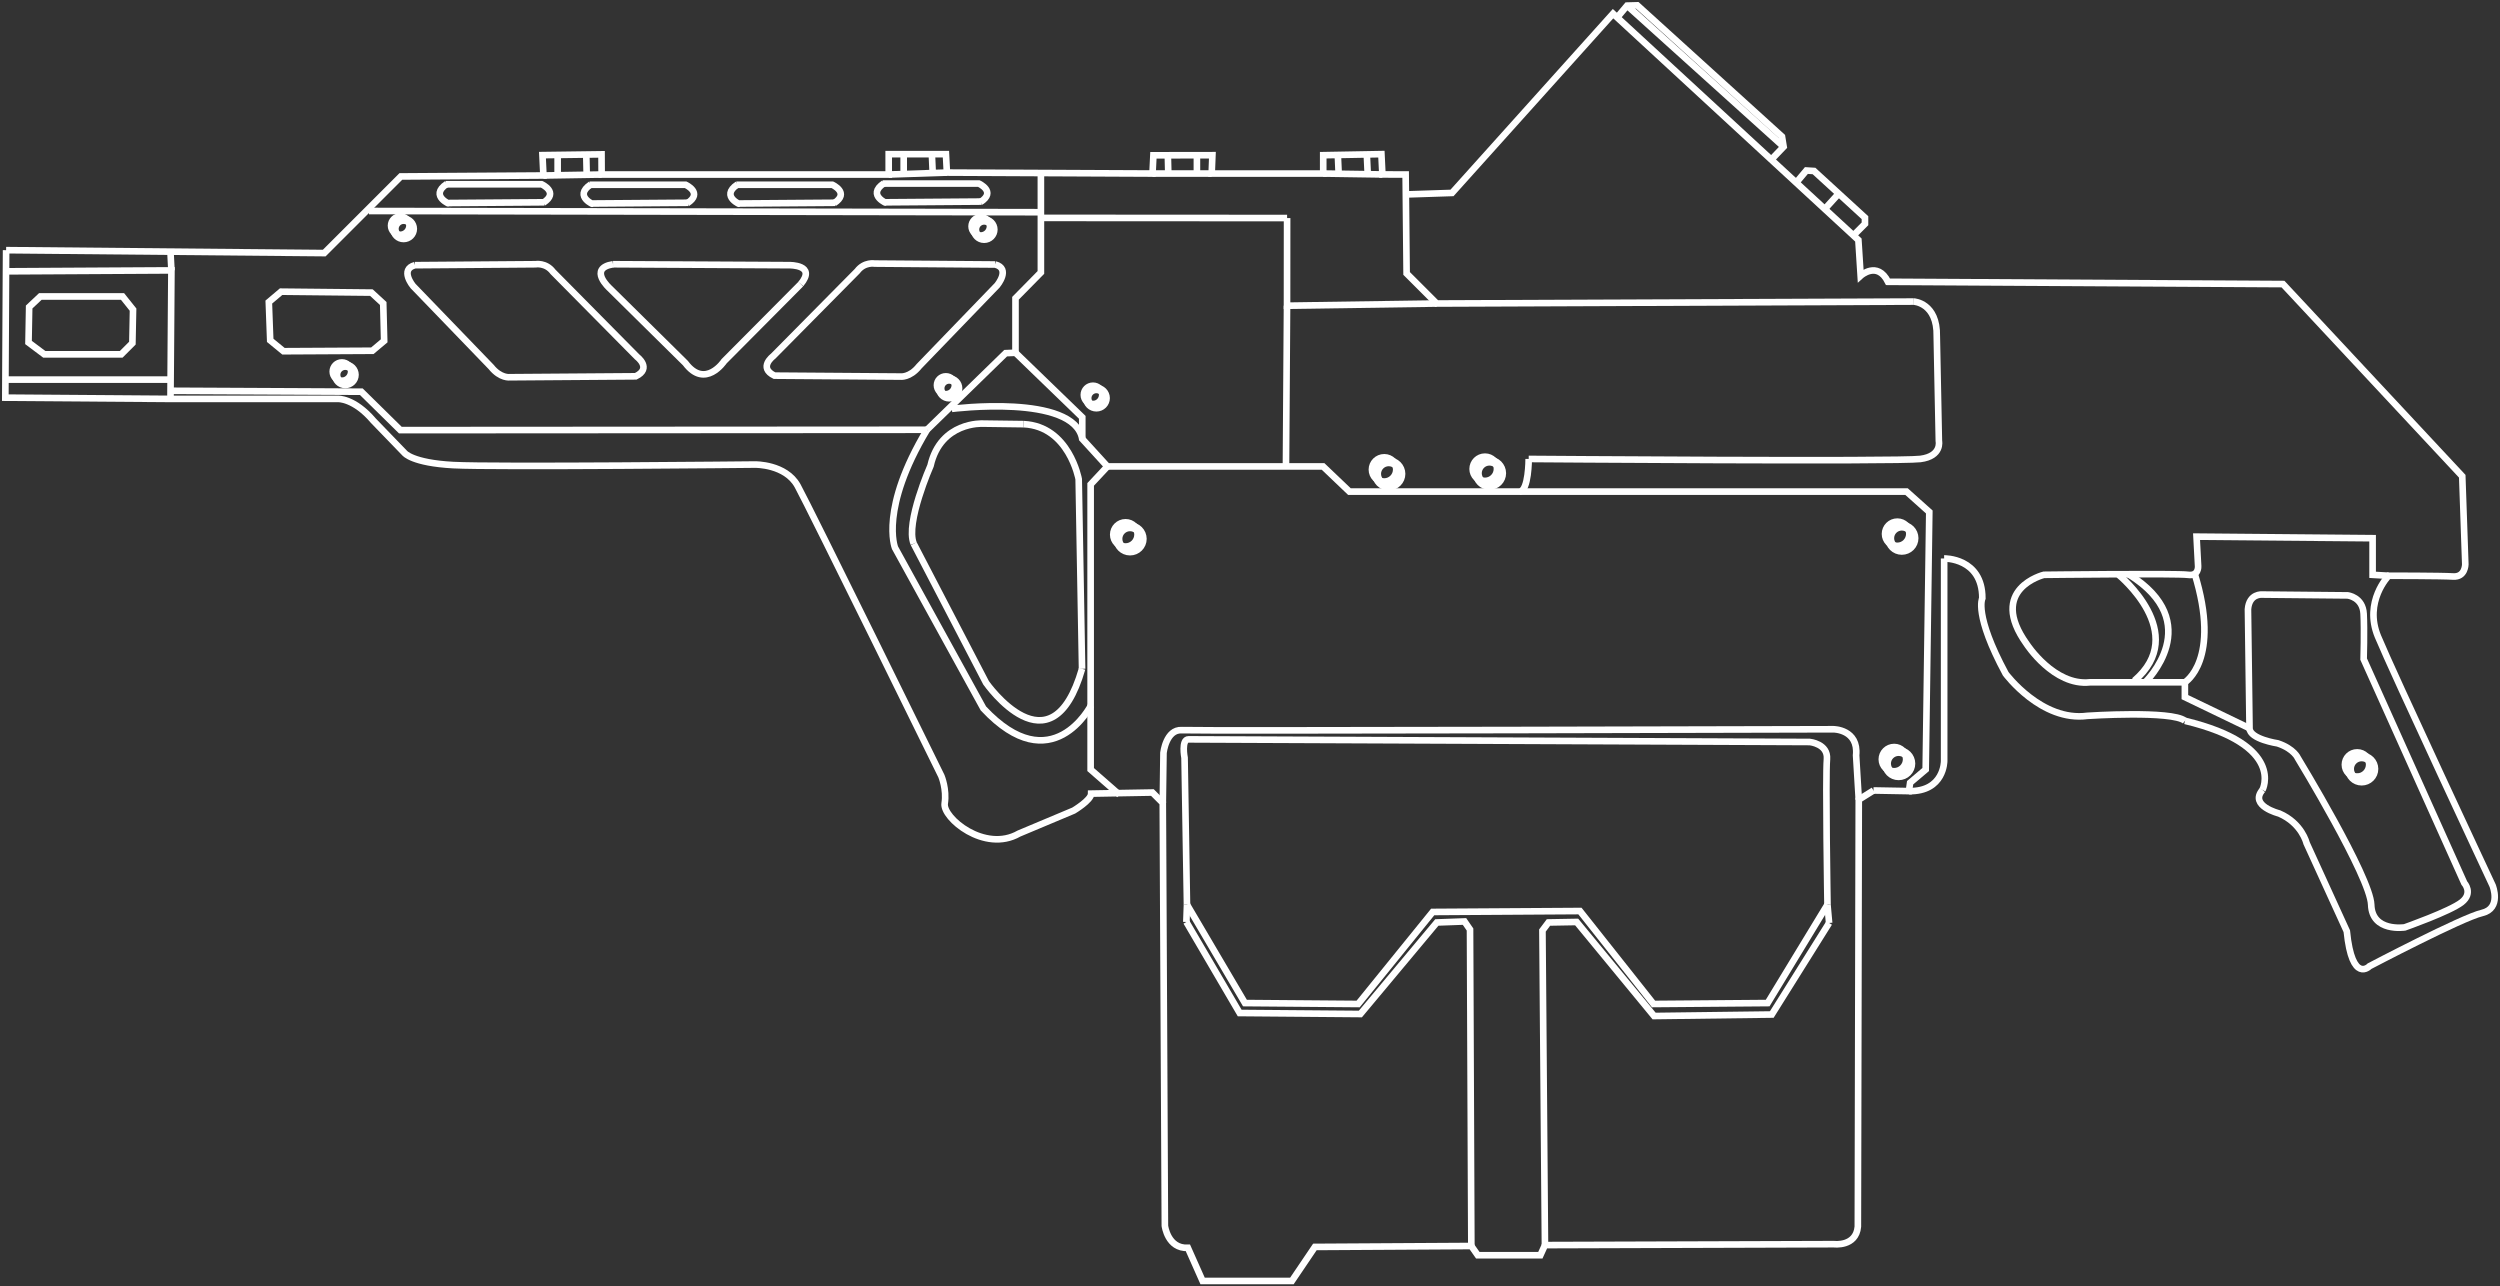 <svg xmlns:inkscape="http://www.inkscape.org/namespaces/inkscape" xmlns:sodipodi="http://sodipodi.sourceforge.net/DTD/sodipodi-0.dtd" xmlns="http://www.w3.org/2000/svg" xmlns:svg="http://www.w3.org/2000/svg" width="188.941mm" height="97.213mm" viewBox="0 0 188.941 97.213" id="svg5" inkscape:version="1.1.2 (0a00cf5339, 2022-02-04, custom)" sodipodi:docname="part2 revision.svg"><rect x="0" y="0" width="188.941" height="97.213" fill="#333333" stroke="none"/><defs id="defs2"></defs><g inkscape:label="Layer 1" inkscape:groupmode="layer" id="layer1" transform="translate(-2.034,-70.669)"><g id="g3051" style="stroke-width:0.5;stroke-miterlimit:4;stroke-dasharray:none" transform="translate(-9.525,-9.525)"><g id="g2236" style="stroke-width:0.5;stroke-miterlimit:4;stroke-dasharray:none"><g id="g1626-87-4-61" transform="matrix(0.757,0,0,0.757,-75.494,5.991)" style="stroke-width:0.66;stroke-miterlimit:4;stroke-dasharray:none"><g id="g1395-87-8-2" transform="matrix(0.002,0,0,0.002,153.954,119.547)" style="fill:#ffffff;stroke:#ffffff;stroke-width:266.754;stroke-miterlimit:4;stroke-dasharray:none"><path d="M 500,11.6 C 228.5,11.6 10,230 10,500 10,770 228.5,988.4 500,988.4 771.5,988.4 990,769.9 990,500 988.4,230 770,11.6 500,11.6 Z m 0,916 C 264.4,927.6 70.9,735.6 70.9,500 70.9,264.4 262.8,72.4 500,72.4 735.6,72.4 929.1,264.3 929.1,500 927.6,735.6 735.6,927.6 500,927.6 Z" id="path1393-7-58-04" style="fill:#ffffff;stroke:#ffffff;stroke-width:266.754;stroke-miterlimit:4;stroke-dasharray:none"></path></g><g id="g1395-8-4-3-4" transform="matrix(0.002,0,0,0.002,154.291,119.868)" style="fill:#ffffff;stroke:#ffffff;stroke-width:367.698;stroke-miterlimit:4;stroke-dasharray:none"><path d="M 500,11.6 C 228.5,11.6 10,230 10,500 10,770 228.5,988.4 500,988.4 771.5,988.4 990,769.9 990,500 988.4,230 770,11.6 500,11.6 Z m 0,916 C 264.4,927.6 70.9,735.6 70.9,500 70.9,264.4 262.8,72.4 500,72.4 735.6,72.4 929.1,264.3 929.1,500 927.6,735.6 735.6,927.6 500,927.6 Z" id="path1393-4-49-0-5" style="fill:#ffffff;stroke:#ffffff;stroke-width:367.698;stroke-miterlimit:4;stroke-dasharray:none"></path></g></g><g id="g1626-87-4-9" transform="matrix(0.757,0,0,0.757,-79.901,17.022)" style="stroke-width:0.66;stroke-miterlimit:4;stroke-dasharray:none"><g id="g1395-87-8-7" transform="matrix(0.002,0,0,0.002,153.954,119.547)" style="fill:#ffffff;stroke:#ffffff;stroke-width:266.754;stroke-miterlimit:4;stroke-dasharray:none"><path d="M 500,11.6 C 228.5,11.6 10,230 10,500 10,770 228.5,988.4 500,988.4 771.5,988.4 990,769.9 990,500 988.4,230 770,11.6 500,11.6 Z m 0,916 C 264.4,927.6 70.9,735.6 70.9,500 70.9,264.4 262.8,72.4 500,72.4 735.6,72.4 929.1,264.3 929.1,500 927.6,735.6 735.6,927.6 500,927.6 Z" id="path1393-7-58-3" style="fill:#ffffff;stroke:#ffffff;stroke-width:266.754;stroke-miterlimit:4;stroke-dasharray:none"></path></g><g id="g1395-8-4-3-75" transform="matrix(0.002,0,0,0.002,154.291,119.868)" style="fill:#ffffff;stroke:#ffffff;stroke-width:367.698;stroke-miterlimit:4;stroke-dasharray:none"><path d="M 500,11.6 C 228.5,11.6 10,230 10,500 10,770 228.5,988.4 500,988.4 771.5,988.4 990,769.9 990,500 988.4,230 770,11.6 500,11.6 Z m 0,916 C 264.4,927.6 70.9,735.6 70.9,500 70.9,264.4 262.8,72.4 500,72.4 735.6,72.4 929.1,264.3 929.1,500 927.6,735.6 735.6,927.6 500,927.6 Z" id="path1393-4-49-0-0" style="fill:#ffffff;stroke:#ffffff;stroke-width:367.698;stroke-miterlimit:4;stroke-dasharray:none"></path></g></g><g id="g1626-87-4-00" transform="matrix(0.737,0,0,0.737,-31.158,20.465)" style="stroke-width:0.678;stroke-miterlimit:4;stroke-dasharray:none"><g id="g1395-87-8-9" transform="matrix(0.002,0,0,0.002,153.954,119.547)" style="fill:#ffffff;stroke:#ffffff;stroke-width:274.075;stroke-miterlimit:4;stroke-dasharray:none"><path d="M 500,11.6 C 228.5,11.6 10,230 10,500 10,770 228.5,988.4 500,988.4 771.5,988.4 990,769.9 990,500 988.4,230 770,11.6 500,11.6 Z m 0,916 C 264.4,927.6 70.9,735.6 70.9,500 70.9,264.4 262.8,72.4 500,72.4 735.6,72.4 929.1,264.3 929.1,500 927.6,735.6 735.6,927.6 500,927.6 Z" id="path1393-7-58-5" style="fill:#ffffff;stroke:#ffffff;stroke-width:274.075;stroke-miterlimit:4;stroke-dasharray:none"></path></g><g id="g1395-8-4-3-6" transform="matrix(0.002,0,0,0.002,154.291,119.868)" style="fill:#ffffff;stroke:#ffffff;stroke-width:377.791;stroke-miterlimit:4;stroke-dasharray:none"><path d="M 500,11.6 C 228.5,11.6 10,230 10,500 10,770 228.5,988.4 500,988.4 771.5,988.4 990,769.9 990,500 988.4,230 770,11.6 500,11.6 Z m 0,916 C 264.4,927.6 70.9,735.6 70.9,500 70.9,264.4 262.8,72.4 500,72.4 735.6,72.4 929.1,264.3 929.1,500 927.6,735.6 735.6,927.6 500,927.6 Z" id="path1393-4-49-0-2" style="fill:#ffffff;stroke:#ffffff;stroke-width:377.791;stroke-miterlimit:4;stroke-dasharray:none"></path></g></g><g id="g1626-87-4-0" transform="translate(-58.328,0.05)" style="stroke-width:0.5;stroke-miterlimit:4;stroke-dasharray:none"><g id="g1395-87-8-1" transform="matrix(0.002,0,0,0.002,153.954,119.547)" style="fill:#ffffff;stroke:#ffffff;stroke-width:202.001;stroke-miterlimit:4;stroke-dasharray:none"><path d="M 500,11.6 C 228.5,11.6 10,230 10,500 10,770 228.5,988.4 500,988.4 771.5,988.4 990,769.9 990,500 988.4,230 770,11.6 500,11.6 Z m 0,916 C 264.4,927.6 70.9,735.6 70.9,500 70.9,264.4 262.8,72.4 500,72.4 735.6,72.4 929.1,264.3 929.1,500 927.6,735.6 735.6,927.6 500,927.6 Z" id="path1393-7-58-8" style="fill:#ffffff;stroke:#ffffff;stroke-width:202.001;stroke-miterlimit:4;stroke-dasharray:none"></path></g><g id="g1395-8-4-3-7" transform="matrix(0.002,0,0,0.002,154.291,119.868)" style="fill:#ffffff;stroke:#ffffff;stroke-width:278.441;stroke-miterlimit:4;stroke-dasharray:none"><path d="M 500,11.6 C 228.5,11.6 10,230 10,500 10,770 228.5,988.4 500,988.4 771.5,988.4 990,769.9 990,500 988.4,230 770,11.6 500,11.6 Z m 0,916 C 264.4,927.6 70.9,735.6 70.9,500 70.9,264.4 262.8,72.4 500,72.4 735.6,72.4 929.1,264.3 929.1,500 927.6,735.6 735.6,927.6 500,927.6 Z" id="path1393-4-49-0-6" style="fill:#ffffff;stroke:#ffffff;stroke-width:278.441;stroke-miterlimit:4;stroke-dasharray:none"></path></g></g><g id="g1626-87-4" transform="matrix(0.757,0,0,0.757,-23.136,18.783)" style="stroke-width:0.66;stroke-miterlimit:4;stroke-dasharray:none"><g id="g1395-87-8" transform="matrix(0.002,0,0,0.002,153.954,119.547)" style="fill:#ffffff;stroke:#ffffff;stroke-width:266.754;stroke-miterlimit:4;stroke-dasharray:none"><path d="M 500,11.6 C 228.5,11.6 10,230 10,500 10,770 228.5,988.4 500,988.4 771.5,988.4 990,769.9 990,500 988.4,230 770,11.6 500,11.6 Z m 0,916 C 264.4,927.6 70.9,735.6 70.9,500 70.9,264.4 262.8,72.4 500,72.4 735.6,72.4 929.1,264.3 929.1,500 927.6,735.6 735.6,927.6 500,927.6 Z" id="path1393-7-58" style="fill:#ffffff;stroke:#ffffff;stroke-width:266.754;stroke-miterlimit:4;stroke-dasharray:none"></path></g><g id="g1395-8-4-3" transform="matrix(0.002,0,0,0.002,154.291,119.868)" style="fill:#ffffff;stroke:#ffffff;stroke-width:367.698;stroke-miterlimit:4;stroke-dasharray:none"><path d="M 500,11.6 C 228.5,11.6 10,230 10,500 10,770 228.5,988.4 500,988.4 771.5,988.4 990,769.9 990,500 988.4,230 770,11.6 500,11.6 Z m 0,916 C 264.4,927.6 70.9,735.6 70.9,500 70.9,264.4 262.8,72.4 500,72.4 735.6,72.4 929.1,264.3 929.1,500 927.6,735.6 735.6,927.6 500,927.6 Z" id="path1393-4-49-0" style="fill:#ffffff;stroke:#ffffff;stroke-width:367.698;stroke-miterlimit:4;stroke-dasharray:none"></path></g></g><g id="g1626-87-4-6" transform="matrix(0.757,0,0,0.757,-31.619,6.045)" style="stroke-width:0.66;stroke-miterlimit:4;stroke-dasharray:none"><g id="g1395-87-8-3" transform="matrix(0.002,0,0,0.002,153.954,119.547)" style="fill:#ffffff;stroke:#ffffff;stroke-width:266.754;stroke-miterlimit:4;stroke-dasharray:none"><path d="M 500,11.6 C 228.5,11.6 10,230 10,500 10,770 228.5,988.4 500,988.4 771.5,988.4 990,769.9 990,500 988.4,230 770,11.6 500,11.6 Z m 0,916 C 264.4,927.6 70.9,735.6 70.9,500 70.9,264.4 262.8,72.4 500,72.4 735.6,72.4 929.1,264.3 929.1,500 927.6,735.6 735.6,927.6 500,927.6 Z" id="path1393-7-58-0" style="fill:#ffffff;stroke:#ffffff;stroke-width:266.754;stroke-miterlimit:4;stroke-dasharray:none"></path></g><g id="g1395-8-4-3-8" transform="matrix(0.002,0,0,0.002,154.291,119.868)" style="fill:#ffffff;stroke:#ffffff;stroke-width:367.698;stroke-miterlimit:4;stroke-dasharray:none"><path d="M 500,11.6 C 228.5,11.6 10,230 10,500 10,770 228.5,988.4 500,988.4 771.5,988.4 990,769.9 990,500 988.4,230 770,11.6 500,11.6 Z m 0,916 C 264.4,927.6 70.9,735.6 70.9,500 70.9,264.4 262.8,72.4 500,72.4 735.6,72.4 929.1,264.3 929.1,500 927.6,735.6 735.6,927.6 500,927.6 Z" id="path1393-4-49-0-4" style="fill:#ffffff;stroke:#ffffff;stroke-width:367.698;stroke-miterlimit:4;stroke-dasharray:none"></path></g></g><g id="g1626-8" transform="translate(34.754,17.438)" style="stroke-width:0.5;stroke-miterlimit:4;stroke-dasharray:none"><g id="g1395-4" transform="matrix(0.002,0,0,0.002,153.954,119.547)" style="fill:#ffffff;stroke:#ffffff;stroke-width:202.001;stroke-miterlimit:4;stroke-dasharray:none"><path d="M 500,11.6 C 228.5,11.6 10,230 10,500 10,770 228.5,988.4 500,988.4 771.5,988.4 990,769.9 990,500 988.4,230 770,11.6 500,11.6 Z m 0,916 C 264.4,927.6 70.9,735.6 70.9,500 70.9,264.4 262.8,72.4 500,72.4 735.6,72.4 929.1,264.3 929.1,500 927.6,735.6 735.6,927.6 500,927.6 Z" id="path1393-1" style="fill:#ffffff;stroke:#ffffff;stroke-width:202.001;stroke-miterlimit:4;stroke-dasharray:none"></path></g><g id="g1395-8-7" transform="matrix(0.002,0,0,0.002,154.291,119.868)" style="fill:#ffffff;stroke:#ffffff;stroke-width:278.441;stroke-miterlimit:4;stroke-dasharray:none"><path d="M 500,11.6 C 228.5,11.6 10,230 10,500 10,770 228.5,988.4 500,988.4 771.5,988.4 990,769.9 990,500 988.4,230 770,11.6 500,11.6 Z m 0,916 C 264.4,927.6 70.9,735.6 70.9,500 70.9,264.4 262.8,72.4 500,72.4 735.6,72.4 929.1,264.3 929.1,500 927.6,735.6 735.6,927.6 500,927.6 Z" id="path1393-4-1" style="fill:#ffffff;stroke:#ffffff;stroke-width:278.441;stroke-miterlimit:4;stroke-dasharray:none"></path></g></g><g id="g1626-87" transform="translate(-38.778,-4.862)" style="stroke-width:0.5;stroke-miterlimit:4;stroke-dasharray:none"><g id="g1395-87" transform="matrix(0.002,0,0,0.002,153.954,119.547)" style="fill:#ffffff;stroke:#ffffff;stroke-width:202.001;stroke-miterlimit:4;stroke-dasharray:none"><path d="M 500,11.6 C 228.5,11.6 10,230 10,500 10,770 228.5,988.4 500,988.4 771.5,988.4 990,769.9 990,500 988.4,230 770,11.6 500,11.6 Z m 0,916 C 264.4,927.6 70.9,735.6 70.9,500 70.9,264.4 262.8,72.4 500,72.4 735.6,72.4 929.1,264.3 929.1,500 927.6,735.6 735.6,927.6 500,927.6 Z" id="path1393-7" style="fill:#ffffff;stroke:#ffffff;stroke-width:202.001;stroke-miterlimit:4;stroke-dasharray:none"></path></g><g id="g1395-8-4" transform="matrix(0.002,0,0,0.002,154.291,119.868)" style="fill:#ffffff;stroke:#ffffff;stroke-width:278.441;stroke-miterlimit:4;stroke-dasharray:none"><path d="M 500,11.6 C 228.5,11.6 10,230 10,500 10,770 228.5,988.4 500,988.4 771.5,988.4 990,769.9 990,500 988.4,230 770,11.6 500,11.6 Z m 0,916 C 264.4,927.6 70.9,735.6 70.9,500 70.9,264.4 262.8,72.4 500,72.4 735.6,72.4 929.1,264.3 929.1,500 927.6,735.6 735.6,927.6 500,927.6 Z" id="path1393-4-49" style="fill:#ffffff;stroke:#ffffff;stroke-width:278.441;stroke-miterlimit:4;stroke-dasharray:none"></path></g></g><g id="g1626-87-1" transform="translate(-31.165,-4.911)" style="stroke-width:0.5;stroke-miterlimit:4;stroke-dasharray:none"><g id="g1395-87-5" transform="matrix(0.002,0,0,0.002,153.954,119.547)" style="fill:#ffffff;stroke:#ffffff;stroke-width:202.001;stroke-miterlimit:4;stroke-dasharray:none"><path d="M 500,11.6 C 228.5,11.6 10,230 10,500 10,770 228.5,988.4 500,988.4 771.5,988.4 990,769.9 990,500 988.4,230 770,11.6 500,11.6 Z m 0,916 C 264.4,927.6 70.9,735.6 70.9,500 70.9,264.4 262.8,72.4 500,72.4 735.6,72.4 929.1,264.3 929.1,500 927.6,735.6 735.6,927.6 500,927.6 Z" id="path1393-7-5" style="fill:#ffffff;stroke:#ffffff;stroke-width:202.001;stroke-miterlimit:4;stroke-dasharray:none"></path></g><g id="g1395-8-4-5" transform="matrix(0.002,0,0,0.002,154.291,119.868)" style="fill:#ffffff;stroke:#ffffff;stroke-width:278.441;stroke-miterlimit:4;stroke-dasharray:none"><path d="M 500,11.6 C 228.5,11.6 10,230 10,500 10,770 228.5,988.4 500,988.4 771.5,988.4 990,769.9 990,500 988.4,230 770,11.6 500,11.6 Z m 0,916 C 264.4,927.6 70.9,735.6 70.9,500 70.9,264.4 262.8,72.4 500,72.4 735.6,72.4 929.1,264.3 929.1,500 927.6,735.6 735.6,927.6 500,927.6 Z" id="path1393-4-49-8" style="fill:#ffffff;stroke:#ffffff;stroke-width:278.441;stroke-miterlimit:4;stroke-dasharray:none"></path></g></g><g id="g1626-1" transform="translate(-0.241,17.034)" style="stroke-width:0.5;stroke-miterlimit:4;stroke-dasharray:none"><g id="g1395-7" transform="matrix(0.002,0,0,0.002,153.954,119.547)" style="fill:#ffffff;stroke:#ffffff;stroke-width:202.001;stroke-miterlimit:4;stroke-dasharray:none"><path d="M 500,11.6 C 228.5,11.6 10,230 10,500 10,770 228.5,988.4 500,988.4 771.5,988.4 990,769.9 990,500 988.4,230 770,11.6 500,11.6 Z m 0,916 C 264.4,927.6 70.9,735.6 70.9,500 70.9,264.4 262.8,72.4 500,72.4 735.6,72.4 929.1,264.3 929.1,500 927.6,735.6 735.6,927.6 500,927.6 Z" id="path1393-5" style="fill:#ffffff;stroke:#ffffff;stroke-width:202.001;stroke-miterlimit:4;stroke-dasharray:none"></path></g><g id="g1395-8-5" transform="matrix(0.002,0,0,0.002,154.291,119.868)" style="fill:#ffffff;stroke:#ffffff;stroke-width:278.441;stroke-miterlimit:4;stroke-dasharray:none"><path d="M 500,11.6 C 228.5,11.6 10,230 10,500 10,770 228.5,988.4 500,988.4 771.5,988.4 990,769.9 990,500 988.4,230 770,11.6 500,11.6 Z m 0,916 C 264.4,927.6 70.9,735.6 70.9,500 70.9,264.4 262.8,72.4 500,72.4 735.6,72.4 929.1,264.3 929.1,500 927.6,735.6 735.6,927.6 500,927.6 Z" id="path1393-4-4" style="fill:#ffffff;stroke:#ffffff;stroke-width:278.441;stroke-miterlimit:4;stroke-dasharray:none"></path></g></g><g id="g1626" style="stroke-width:0.5;stroke-miterlimit:4;stroke-dasharray:none"><g id="g1395" transform="matrix(0.002,0,0,0.002,153.954,119.547)" style="fill:#ffffff;stroke:#ffffff;stroke-width:202.001;stroke-miterlimit:4;stroke-dasharray:none"><path d="M 500,11.6 C 228.5,11.6 10,230 10,500 10,770 228.5,988.4 500,988.4 771.5,988.4 990,769.9 990,500 988.4,230 770,11.6 500,11.6 Z m 0,916 C 264.4,927.6 70.9,735.6 70.9,500 70.9,264.4 262.8,72.4 500,72.4 735.6,72.4 929.1,264.3 929.1,500 927.6,735.6 735.6,927.6 500,927.6 Z" id="path1393" style="fill:#ffffff;stroke:#ffffff;stroke-width:202.001;stroke-miterlimit:4;stroke-dasharray:none"></path></g><g id="g1395-8" transform="matrix(0.002,0,0,0.002,154.291,119.868)" style="fill:#ffffff;stroke:#ffffff;stroke-width:278.441;stroke-miterlimit:4;stroke-dasharray:none"><path d="M 500,11.6 C 228.5,11.6 10,230 10,500 10,770 228.5,988.4 500,988.4 771.5,988.4 990,769.9 990,500 988.4,230 770,11.6 500,11.6 Z m 0,916 C 264.4,927.6 70.9,735.6 70.9,500 70.9,264.4 262.8,72.4 500,72.4 735.6,72.4 929.1,264.3 929.1,500 927.6,735.6 735.6,927.6 500,927.6 Z" id="path1393-4" style="fill:#ffffff;stroke:#ffffff;stroke-width:278.441;stroke-miterlimit:4;stroke-dasharray:none"></path></g></g><g id="g4592-7" transform="translate(33.133,-0.181)" style="stroke-width:0.5;stroke-miterlimit:4;stroke-dasharray:none"><g id="g4568-7" style="stroke:#ffffff;stroke-width:0.5;stroke-miterlimit:4;stroke-dasharray:none"><path style="fill:none;stroke:#ffffff;stroke-width:0.5;stroke-linecap:butt;stroke-linejoin:miter;stroke-miterlimit:4;stroke-dasharray:none;stroke-opacity:1" d="m 45.144,94.247 h 7.257 c 0,0 1.351,0.609 0.13,1.393" id="path3935-3" sodipodi:nodetypes="ccc"></path><path style="fill:none;stroke:#ffffff;stroke-width:0.5;stroke-linecap:butt;stroke-linejoin:miter;stroke-miterlimit:4;stroke-dasharray:none;stroke-opacity:1" d="m 52.615,95.609 -7.328,0.056 c 0.375,0.154 -1.452,-0.505 -0.05,-1.444" id="path3937-2" sodipodi:nodetypes="ccc"></path></g></g><g id="g4592-1" transform="translate(22.062,-0.09)" style="stroke-width:0.5;stroke-miterlimit:4;stroke-dasharray:none"><g id="g4568-8" style="stroke:#ffffff;stroke-width:0.5;stroke-miterlimit:4;stroke-dasharray:none"><path style="fill:none;stroke:#ffffff;stroke-width:0.5;stroke-linecap:butt;stroke-linejoin:miter;stroke-miterlimit:4;stroke-dasharray:none;stroke-opacity:1" d="m 45.144,94.247 h 7.257 c 0,0 1.351,0.609 0.13,1.393" id="path3935-5" sodipodi:nodetypes="ccc"></path><path style="fill:none;stroke:#ffffff;stroke-width:0.5;stroke-linecap:butt;stroke-linejoin:miter;stroke-miterlimit:4;stroke-dasharray:none;stroke-opacity:1" d="m 52.615,95.609 -7.328,0.056 c 0.375,0.154 -1.452,-0.505 -0.05,-1.444" id="path3937-8" sodipodi:nodetypes="ccc"></path></g></g><g id="g4592-4" transform="translate(10.973,-0.09)" style="stroke-width:0.5;stroke-miterlimit:4;stroke-dasharray:none"><g id="g4568-0" style="stroke:#ffffff;stroke-width:0.5;stroke-miterlimit:4;stroke-dasharray:none"><g id="g4808" style="stroke-width:0.5;stroke-miterlimit:4;stroke-dasharray:none"><path style="fill:none;stroke:#ffffff;stroke-width:0.5;stroke-linecap:butt;stroke-linejoin:miter;stroke-miterlimit:4;stroke-dasharray:none;stroke-opacity:1" d="m 45.144,94.247 h 7.257 c 0,0 1.351,0.609 0.13,1.393" id="path3935-0" sodipodi:nodetypes="ccc"></path><path style="fill:none;stroke:#ffffff;stroke-width:0.5;stroke-linecap:butt;stroke-linejoin:miter;stroke-miterlimit:4;stroke-dasharray:none;stroke-opacity:1" d="m 52.615,95.609 -7.328,0.056 c 0.375,0.154 -1.452,-0.505 -0.05,-1.444" id="path3937-6" sodipodi:nodetypes="ccc"></path></g></g></g><g id="g3218" style="stroke-width:0.5;stroke-miterlimit:4;stroke-dasharray:none"><g id="g2427" style="stroke-width:0.5;stroke-miterlimit:4;stroke-dasharray:none"><g id="g2310" style="stroke-width:0.5;stroke-miterlimit:4;stroke-dasharray:none"><g id="g1006" style="stroke-width:0.5;stroke-miterlimit:4;stroke-dasharray:none"><g id="g1647" style="stroke-width:0.5;stroke-miterlimit:4;stroke-dasharray:none"><path style="fill:none;stroke:#ffffff;stroke-width:0.5;stroke-linecap:butt;stroke-linejoin:miter;stroke-miterlimit:4;stroke-dasharray:none;stroke-opacity:1" d="m 12.021,99.101 24.042,0.22 5.791,-5.791 10.775,-0.073 -0.073,-1.539 4.465,-0.06 0.007,1.526 H 78.724 V 91.844 h 4.325 l 0.073,1.393 15.54,0.073 0.067,-1.379 4.458,-0.007 -0.053,1.386 h 8.429 v -1.386 l 4.398,-0.08 0.073,1.533 1.759,0.007 0.073,7.477 2.272,2.272 36.063,-0.147" id="path108" sodipodi:nodetypes="ccccccccccccccccccccccc"></path><path style="fill:none;stroke:#ffffff;stroke-width:0.5;stroke-linecap:butt;stroke-linejoin:miter;stroke-miterlimit:4;stroke-dasharray:none;stroke-opacity:1" d="m 52.629,93.457 4.398,-0.073" id="path309"></path><path style="fill:none;stroke:#ffffff;stroke-width:0.5;stroke-linecap:butt;stroke-linejoin:miter;stroke-miterlimit:4;stroke-dasharray:none;stroke-opacity:1" d="m 78.724,93.384 4.398,-0.147" id="path351"></path><path style="fill:none;stroke:#ffffff;stroke-width:0.5;stroke-linecap:butt;stroke-linejoin:miter;stroke-miterlimit:4;stroke-dasharray:none;stroke-opacity:1" d="m 98.661,93.31 4.471,3.7e-5" id="path386"></path><path style="fill:none;stroke:#ffffff;stroke-width:0.5;stroke-linecap:butt;stroke-linejoin:miter;stroke-miterlimit:4;stroke-dasharray:none;stroke-opacity:1" d="m 111.562,93.31 4.471,0.067" id="path421"></path><path style="fill:none;stroke:#ffffff;stroke-width:0.5;stroke-linecap:butt;stroke-linejoin:miter;stroke-miterlimit:4;stroke-dasharray:none;stroke-opacity:1" d="m 53.704,91.869 v 1.531" id="path456"></path><path style="fill:none;stroke:#ffffff;stroke-width:0.5;stroke-linecap:butt;stroke-linejoin:miter;stroke-miterlimit:4;stroke-dasharray:none;stroke-opacity:1" d="m 55.867,91.902 0.033,1.531" id="path491"></path><path style="fill:none;stroke:#ffffff;stroke-width:0.5;stroke-linecap:butt;stroke-linejoin:miter;stroke-miterlimit:4;stroke-dasharray:none;stroke-opacity:1" d="m 79.857,91.836 v 1.564" id="path526"></path><path style="fill:none;stroke:#ffffff;stroke-width:0.5;stroke-linecap:butt;stroke-linejoin:miter;stroke-miterlimit:4;stroke-dasharray:none;stroke-opacity:1" d="m 81.987,91.869 0.067,1.497" id="path561"></path><path style="fill:none;stroke:#ffffff;stroke-width:0.5;stroke-linecap:butt;stroke-linejoin:miter;stroke-miterlimit:4;stroke-dasharray:none;stroke-opacity:1" d="m 102.017,91.969 v 1.364" id="path596"></path><path style="fill:none;stroke:#ffffff;stroke-width:0.5;stroke-linecap:butt;stroke-linejoin:miter;stroke-miterlimit:4;stroke-dasharray:none;stroke-opacity:1" d="m 99.821,91.935 0.033,1.364" id="path631"></path><path style="fill:none;stroke:#ffffff;stroke-width:0.5;stroke-linecap:butt;stroke-linejoin:miter;stroke-miterlimit:4;stroke-dasharray:none;stroke-opacity:1" d="m 112.665,91.836 0.067,1.531" id="path666"></path><path style="fill:none;stroke:#ffffff;stroke-width:0.5;stroke-linecap:butt;stroke-linejoin:miter;stroke-miterlimit:4;stroke-dasharray:none;stroke-opacity:1" d="m 114.861,91.935 0.067,1.431" id="path701"></path><path style="fill:none;stroke:#ffffff;stroke-width:0.5;stroke-linecap:butt;stroke-linejoin:miter;stroke-miterlimit:4;stroke-dasharray:none;stroke-opacity:1" d="m 12.021,99.101 -0.06,11.147 12.425,0.093 h 12.703 c 0,0 1.225,-0.076 2.695,1.657 l 2.355,2.437 c 0,0 0.576,0.743 3.677,0.909 3.063,0.163 22.804,-0.041 22.804,-0.041 0,0 2.313,-0.041 3.222,1.611 0.909,1.653 10.865,21.937 10.865,21.937 0,0 0.413,0.992 0.248,2.066 -0.165,1.074 3.016,3.759 5.618,2.272 l 4.131,-1.735 c 0,0 1.322,-0.785 1.322,-1.281 l 4.627,-0.083 0.785,0.785 0.158,31.958 c 0,0 0.209,1.739 1.739,1.669 l 1.113,2.504 h 6.746 l 1.739,-2.573 11.824,-0.07 0.487,0.696 h 4.729 l 0.348,-0.765 21.839,-0.07 c 0,0 1.669,0.209 1.808,-1.321 l 0.07,-32.272 1.113,-0.696" id="path736" sodipodi:nodetypes="ccccccscscscccccccccccccccccc"></path><path style="fill:none;stroke:#ffffff;stroke-width:0.5;stroke-linecap:butt;stroke-linejoin:miter;stroke-miterlimit:4;stroke-dasharray:none;stroke-opacity:1" d="m 101.266,148.56 4.382,7.442 8.555,0.07 5.634,-6.955 11.128,-0.07 5.564,7.025 8.624,-0.07 4.521,-7.442" id="path889"></path><path style="fill:none;stroke:#ffffff;stroke-width:0.5;stroke-linecap:butt;stroke-linejoin:miter;stroke-miterlimit:4;stroke-dasharray:none;stroke-opacity:1" d="m 128.321,174.294 -0.19,-23.775 0.456,-0.608 2.129,-0.038 5.854,7.108 8.894,-0.114 4.333,-6.918" id="path1276"></path><path style="fill:none;stroke:#ffffff;stroke-width:0.5;stroke-linecap:butt;stroke-linejoin:miter;stroke-miterlimit:4;stroke-dasharray:none;stroke-opacity:1" d="m 101.22,149.873 4.029,6.88 9.122,0.076 5.778,-6.918 2.091,-0.076 0.418,0.608 0.099,23.921" id="path1504"></path><path style="fill:none;stroke:#ffffff;stroke-width:0.5;stroke-linecap:butt;stroke-linejoin:miter;stroke-miterlimit:4;stroke-dasharray:none;stroke-opacity:1" d="m 12.007,100.7 12.507,-0.071 -0.071,9.72" id="path144"></path><path style="fill:none;stroke:#ffffff;stroke-width:0.5;stroke-linecap:butt;stroke-linejoin:miter;stroke-miterlimit:4;stroke-dasharray:none;stroke-opacity:1" d="M 11.971,108.884 H 24.443" id="path179"></path><path style="fill:none;stroke:#ffffff;stroke-width:0.5;stroke-linecap:butt;stroke-linejoin:miter;stroke-miterlimit:4;stroke-dasharray:none;stroke-opacity:1" d="m 24.514,100.629 -0.071,-1.394" id="path214"></path><path style="fill:none;stroke:#ffffff;stroke-width:0.5;stroke-linecap:butt;stroke-linejoin:miter;stroke-miterlimit:4;stroke-dasharray:none;stroke-opacity:1" d="m 31.875,103.023 0.929,-0.786 6.825,0.071 0.893,0.822 0.071,2.823 -0.893,0.75 -6.718,0.036 -1.001,-0.822 z" id="path249"></path><path style="fill:none;stroke:#ffffff;stroke-width:0.5;stroke-linecap:butt;stroke-linejoin:miter;stroke-miterlimit:4;stroke-dasharray:none;stroke-opacity:1" d="m 42.917,100.236 9.112,-0.071 c 0,0 0.786,-0.143 1.322,0.572 l 6.361,6.432 c 0,0 1.144,0.858 -0.107,1.465 l -9.505,0.071 c 0,0 -0.715,0.107 -1.429,-0.786 l -5.896,-6.111 c 0,0 -1.036,-1.251 0.143,-1.572 z" id="path284" sodipodi:nodetypes="ccccccccc"></path><path style="fill:none;stroke:#ffffff;stroke-width:0.5;stroke-linecap:butt;stroke-linejoin:miter;stroke-miterlimit:4;stroke-dasharray:none;stroke-opacity:1" d="m 86.78,100.185 -9.112,-0.071 c 0,0 -0.786,-0.143 -1.322,0.572 l -6.361,6.432 c 0,0 -1.144,0.858 0.107,1.465 l 9.505,0.071 c 0,0 0.715,0.107 1.429,-0.786 l 5.896,-6.111 c 0,0 1.036,-1.251 -0.143,-1.572 z" id="path284-8" sodipodi:nodetypes="ccccccccc"></path><path style="fill:none;stroke:#ffffff;stroke-width:0.5;stroke-linecap:butt;stroke-linejoin:miter;stroke-miterlimit:4;stroke-dasharray:none;stroke-opacity:1" d="m 57.89,100.164 13.329,0.071 c 0,0 2.073,-0.036 0.858,1.429" id="path950"></path><path style="fill:none;stroke:#ffffff;stroke-width:0.5;stroke-linecap:butt;stroke-linejoin:miter;stroke-miterlimit:4;stroke-dasharray:none;stroke-opacity:1" d="m 72.077,101.665 -5.789,5.825 c 0,0 -1.429,2.144 -2.93,0.143 l -5.718,-5.646 c 0,0 -1.68,-1.501 0.25,-1.822" id="path952" sodipodi:nodetypes="ccccc"></path><path style="fill:none;stroke:#ffffff;stroke-width:0.5;stroke-linecap:butt;stroke-linejoin:miter;stroke-miterlimit:4;stroke-dasharray:none;stroke-opacity:1" d="m 39.447,96.14 50.872,0.093" id="path1126"></path><path style="fill:none;stroke:#ffffff;stroke-width:0.5;stroke-linecap:butt;stroke-linejoin:miter;stroke-miterlimit:4;stroke-dasharray:none;stroke-opacity:1" d="m 90.226,93.168 v 7.617 l -1.92,1.951 v 4.118 l -0.743,0.031 -5.945,5.79" id="path1161"></path><path style="fill:none;stroke:#ffffff;stroke-width:0.5;stroke-linecap:butt;stroke-linejoin:miter;stroke-miterlimit:4;stroke-dasharray:none;stroke-opacity:1" d="m 81.619,112.675 -39.802,0.026 -2.95,-2.902 -14.343,-0.071" id="path1196"></path><path style="fill:none;stroke:#ffffff;stroke-width:0.5;stroke-linecap:butt;stroke-linejoin:miter;stroke-miterlimit:4;stroke-dasharray:none;stroke-opacity:1" d="m 13.763,103.395 0.845,-0.795 h 6.211 l 0.795,0.994 -0.05,2.534 -0.845,0.845 h -5.813 l -1.192,-0.894 z" id="path1397"></path><path style="fill:none;stroke:#ffffff;stroke-width:0.5;stroke-linecap:butt;stroke-linejoin:miter;stroke-miterlimit:4;stroke-dasharray:none;stroke-opacity:1" d="m 88.307,106.853 5.046,4.88 v 1.63 l 1.901,2.083 h 16.298 l 1.992,1.901 h 42.104 l 1.72,1.539 -0.272,19.467 -1.177,0.996 -0.09,0.634 -2.679,-0.048" id="path1466"></path><path style="fill:none;stroke:#ffffff;stroke-width:0.5;stroke-linecap:butt;stroke-linejoin:miter;stroke-miterlimit:4;stroke-dasharray:none;stroke-opacity:1" d="m 95.254,115.446 -1.268,1.358 v 21.55 l 2.173,1.901" id="path1501"></path></g><path style="fill:none;stroke:#ffffff;stroke-width:0.5;stroke-linecap:butt;stroke-linejoin:miter;stroke-miterlimit:4;stroke-dasharray:none;stroke-opacity:1" d="m 117.795,94.89 3.502,-0.115 12.17,-13.548 18.542,17.107 0.172,2.698 c 0,0 1.263,-1.148 2.067,0.459 l 29.851,0.172 13.548,14.523 0.23,6.659 c 0,0 0,0.976 -0.918,0.918 -0.918,-0.057 -4.879,-0.057 -4.879,-0.057 0,0 -1.894,1.952 -0.804,4.592 1.091,2.641 8.668,18.829 8.668,18.829 0,0 0.689,1.722 -0.804,2.067 -1.493,0.344 -8.496,4.018 -8.496,4.018 0,0 -1.32,1.378 -1.722,-2.641 l -3.042,-6.659 c 0,0 -0.344,-1.493 -2.067,-2.239 0,0 -2.296,-0.574 -1.263,-1.78" id="path1762"></path><path style="fill:none;stroke:#ffffff;stroke-width:0.5;stroke-linecap:butt;stroke-linejoin:miter;stroke-miterlimit:4;stroke-dasharray:none;stroke-opacity:1" d="m 182.547,139.896 c 0,0 1.78,-3.387 -5.855,-5.224" id="path1797"></path><path style="fill:none;stroke:#ffffff;stroke-width:0.5;stroke-linecap:butt;stroke-linejoin:miter;stroke-miterlimit:4;stroke-dasharray:none;stroke-opacity:1" d="m 158.491,122.401 c 0,0 2.885,-0.059 2.885,3.003 0,0 -0.648,1.236 1.766,5.711 0,0 2.708,3.65 6.182,3.179 0,0 6.376,-0.421 7.368,0.378" id="path161" sodipodi:nodetypes="ccccc"></path><path style="fill:none;stroke:#ffffff;stroke-width:0.5;stroke-linecap:butt;stroke-linejoin:miter;stroke-miterlimit:4;stroke-dasharray:none;stroke-opacity:1" d="m 158.491,122.401 v 15.307 c 0,0 0.017,2.323 -2.662,2.276" id="path590"></path><path style="fill:none;stroke:#ffffff;stroke-width:0.5;stroke-linecap:butt;stroke-linejoin:miter;stroke-miterlimit:4;stroke-dasharray:none;stroke-opacity:1" d="m 192.076,123.707 -1.204,-0.07 v -2.767 l -13.306,-0.118 0.118,2.237 c 0,0 0.059,0.765 -0.765,0.648 -0.824,-0.118 -10.892,0 -10.892,0 0,0 -4.298,1.06 -1.295,5.24 0,0 2.061,3.179 4.769,2.885 h 7.183 v 1.119 l 4.887,2.355" id="path625"></path><path style="fill:none;stroke:#ffffff;stroke-width:0.5;stroke-linecap:butt;stroke-linejoin:miter;stroke-miterlimit:4;stroke-dasharray:none;stroke-opacity:1" d="m 171.679,123.637 c 0,0 5.416,4.416 1.177,8.007" id="path660" sodipodi:nodetypes="cc"></path><path style="fill:none;stroke:#ffffff;stroke-width:0.5;stroke-linecap:butt;stroke-linejoin:miter;stroke-miterlimit:4;stroke-dasharray:none;stroke-opacity:1" d="m 173.71,131.732 c 0,0 4.622,-4.474 -1.266,-8.125" id="path747"></path></g><path style="fill:none;stroke:#ffffff;stroke-width:0.5;stroke-linecap:butt;stroke-linejoin:miter;stroke-miterlimit:4;stroke-dasharray:none;stroke-opacity:1" d="m 181.57,135.236 c 0.023,0.826 2.131,1.138 2.131,1.138 1.235,0.412 1.521,1.109 1.521,1.109 0,0 5.48,8.997 5.544,11.087 0.063,2.091 2.534,1.711 2.534,1.711 0,0 3.421,-1.204 4.308,-1.901 0.887,-0.697 0.19,-1.457 0.19,-1.457 l -7.603,-16.916 c 0,0 0.063,-2.154 0,-3.421 -0.063,-1.267 -1.204,-1.394 -1.204,-1.394 l -6.462,-0.063 c 0,0 -0.982,-0.095 -1.077,1.109 l 0.118,8.998" id="path1121"></path><path style="fill:none;stroke:#ffffff;stroke-width:0.5;stroke-linecap:butt;stroke-linejoin:miter;stroke-miterlimit:4;stroke-dasharray:none;stroke-opacity:1" d="m 156.201,102.986 c 0,0 1.786,0.096 1.732,2.624 l 0.158,7.913 c 0,0 0.254,1.145 -1.399,1.357 -1.654,0.212 -29.6,0 -29.6,0" id="path1269" sodipodi:nodetypes="cccsc"></path><path style="fill:none;stroke:#ffffff;stroke-width:0.5;stroke-linecap:butt;stroke-linejoin:miter;stroke-miterlimit:4;stroke-dasharray:none;stroke-opacity:1" d="m 127.092,114.879 c 0,0 0,2.417 -0.679,2.46" id="path1508"></path><path style="fill:none;stroke:#ffffff;stroke-width:0.5;stroke-linecap:butt;stroke-linejoin:miter;stroke-miterlimit:4;stroke-dasharray:none;stroke-opacity:1" d="m 80.615,121.283 5.47,10.517 c 0,0 4.919,7.039 7.252,-1.06" id="path1763"></path><path style="fill:none;stroke:#ffffff;stroke-width:0.5;stroke-linecap:butt;stroke-linejoin:miter;stroke-miterlimit:4;stroke-dasharray:none;stroke-opacity:1" d="m 93.337,130.739 -0.254,-14.333 c 0,0 -0.721,-3.986 -4.156,-4.156" id="path1798"></path><path style="fill:none;stroke:#ffffff;stroke-width:0.5;stroke-linecap:butt;stroke-linejoin:miter;stroke-miterlimit:4;stroke-dasharray:none;stroke-opacity:1" d="m 88.926,112.25 -3.096,-0.042 c 0,0 -3.18,-0.17 -3.944,3.18 0,0 -1.908,4.325 -1.272,5.894" id="path1800"></path><path style="fill:none;stroke:#ffffff;stroke-width:0.5;stroke-linecap:butt;stroke-linejoin:miter;stroke-miterlimit:4;stroke-dasharray:none;stroke-opacity:1" d="m 133.867,81.407 0.664,-0.789 0.768,-0.021 10.936,9.919 0.125,0.768 -0.934,0.975" id="path1966"></path><path style="fill:none;stroke:#ffffff;stroke-width:0.5;stroke-linecap:butt;stroke-linejoin:miter;stroke-miterlimit:4;stroke-dasharray:none;stroke-opacity:1" d="m 134.531,80.619 11.828,10.666" id="path2001"></path><path style="fill:none;stroke:#ffffff;stroke-width:0.5;stroke-linecap:butt;stroke-linejoin:miter;stroke-miterlimit:4;stroke-dasharray:none;stroke-opacity:1" d="m 147.324,93.981 0.756,-0.9 0.576,0.036 3.851,3.527 v 0.468 L 151.733,97.886" id="path2036"></path><path style="fill:none;stroke:#ffffff;stroke-width:0.5;stroke-linecap:butt;stroke-linejoin:miter;stroke-miterlimit:4;stroke-dasharray:none;stroke-opacity:1" d="m 149.448,96.014 1.044,-1.152" id="path2071"></path></g></g><path style="fill:none;stroke:#ffffff;stroke-width:0.5;stroke-linecap:butt;stroke-linejoin:miter;stroke-miterlimit:4;stroke-dasharray:none;stroke-opacity:1" d="m 101.266,148.56 -0.182,-11.091 c 0,0 -0.267,-1.396 0.299,-1.396 0.698,0 46.953,0.199 46.953,0.199 0,0 1.39,0.137 1.296,1.296 -0.114,1.405 0.042,10.991 0.042,10.991" id="path2542" sodipodi:nodetypes="ccscsc"></path><path style="fill:none;stroke:#ffffff;stroke-width:0.5;stroke-linecap:butt;stroke-linejoin:miter;stroke-miterlimit:4;stroke-dasharray:none;stroke-opacity:1" d="m 149.797,149.949 -0.124,-1.389" id="path2971"></path><path style="fill:none;stroke:#ffffff;stroke-width:0.5;stroke-linecap:butt;stroke-linejoin:miter;stroke-miterlimit:4;stroke-dasharray:none;stroke-opacity:1" d="m 101.22,149.873 0.046,-1.313" id="path3006"></path><path style="fill:none;stroke:#ffffff;stroke-width:0.5;stroke-linecap:butt;stroke-linejoin:miter;stroke-miterlimit:4;stroke-dasharray:none;stroke-opacity:1" d="m 99.439,140.875 0.051,-3.788 c 0,0 0.198,-1.778 1.383,-1.712 1.185,0.066 49.251,-0.066 49.251,-0.066 0,0 1.909,0 1.712,1.975 l 0.202,3.347" id="path3043"></path></g><g id="g4592" transform="translate(0.091,-0.127)" style="stroke-width:0.5;stroke-miterlimit:4;stroke-dasharray:none"><g id="g4568" style="stroke:#ffffff;stroke-width:0.5;stroke-miterlimit:4;stroke-dasharray:none"><path style="fill:none;stroke:#ffffff;stroke-width:0.5;stroke-linecap:butt;stroke-linejoin:miter;stroke-miterlimit:4;stroke-dasharray:none;stroke-opacity:1" d="m 45.144,94.247 h 7.257 c 0,0 1.351,0.609 0.13,1.393" id="path3935" sodipodi:nodetypes="ccc"></path><path style="fill:none;stroke:#ffffff;stroke-width:0.5;stroke-linecap:butt;stroke-linejoin:miter;stroke-miterlimit:4;stroke-dasharray:none;stroke-opacity:1" d="m 52.615,95.609 -7.328,0.056 c 0.375,0.154 -1.452,-0.505 -0.05,-1.444" id="path3937" sodipodi:nodetypes="ccc"></path></g></g><path style="fill:none;stroke:#ffffff;stroke-width:0.5;stroke-linecap:butt;stroke-linejoin:miter;stroke-miterlimit:4;stroke-dasharray:none;stroke-opacity:1" d="m 83.493,111.094 c 0,0 9.226,-1.172 9.86,2.269" id="path5204"></path><path style="fill:none;stroke:#ffffff;stroke-width:0.5;stroke-linecap:butt;stroke-linejoin:miter;stroke-miterlimit:4;stroke-dasharray:none;stroke-opacity:1" d="m 94.01,133.506 c 0,0 -2.939,5.787 -8.129,0.23 l -6.682,-12.146 c 0,0 -1.169,-2.946 2.42,-8.915" id="path5169" sodipodi:nodetypes="cccc"></path></g><path style="fill:none;stroke:#ffffff;stroke-width:0.5;stroke-linecap:butt;stroke-linejoin:miter;stroke-miterlimit:4;stroke-dasharray:none;stroke-opacity:1" d="m 90.293,96.662 18.54,0.011" id="path2571" sodipodi:nodetypes="cc"></path><path style="fill:none;stroke:#ffffff;stroke-width:0.5;stroke-linecap:butt;stroke-linejoin:miter;stroke-miterlimit:4;stroke-dasharray:none;stroke-opacity:1" d="m 108.833,96.673 -0.005,6.625 11.311,-0.165" id="path2762"></path><path style="fill:none;stroke:#ffffff;stroke-width:0.5;stroke-linecap:butt;stroke-linejoin:miter;stroke-miterlimit:4;stroke-dasharray:none;stroke-opacity:1" d="m 108.828,103.298 -0.08,12.083" id="path2797"></path></g><path style="fill:none;stroke:#ffffff;stroke-width:0.5;stroke-linecap:butt;stroke-linejoin:miter;stroke-opacity:1;stroke-miterlimit:4;stroke-dasharray:none" d="m 167.158,122.237 c 0,0 2.765,-1.666 0.732,-8.242" id="path1115" sodipodi:nodetypes="cc"></path></g></svg>